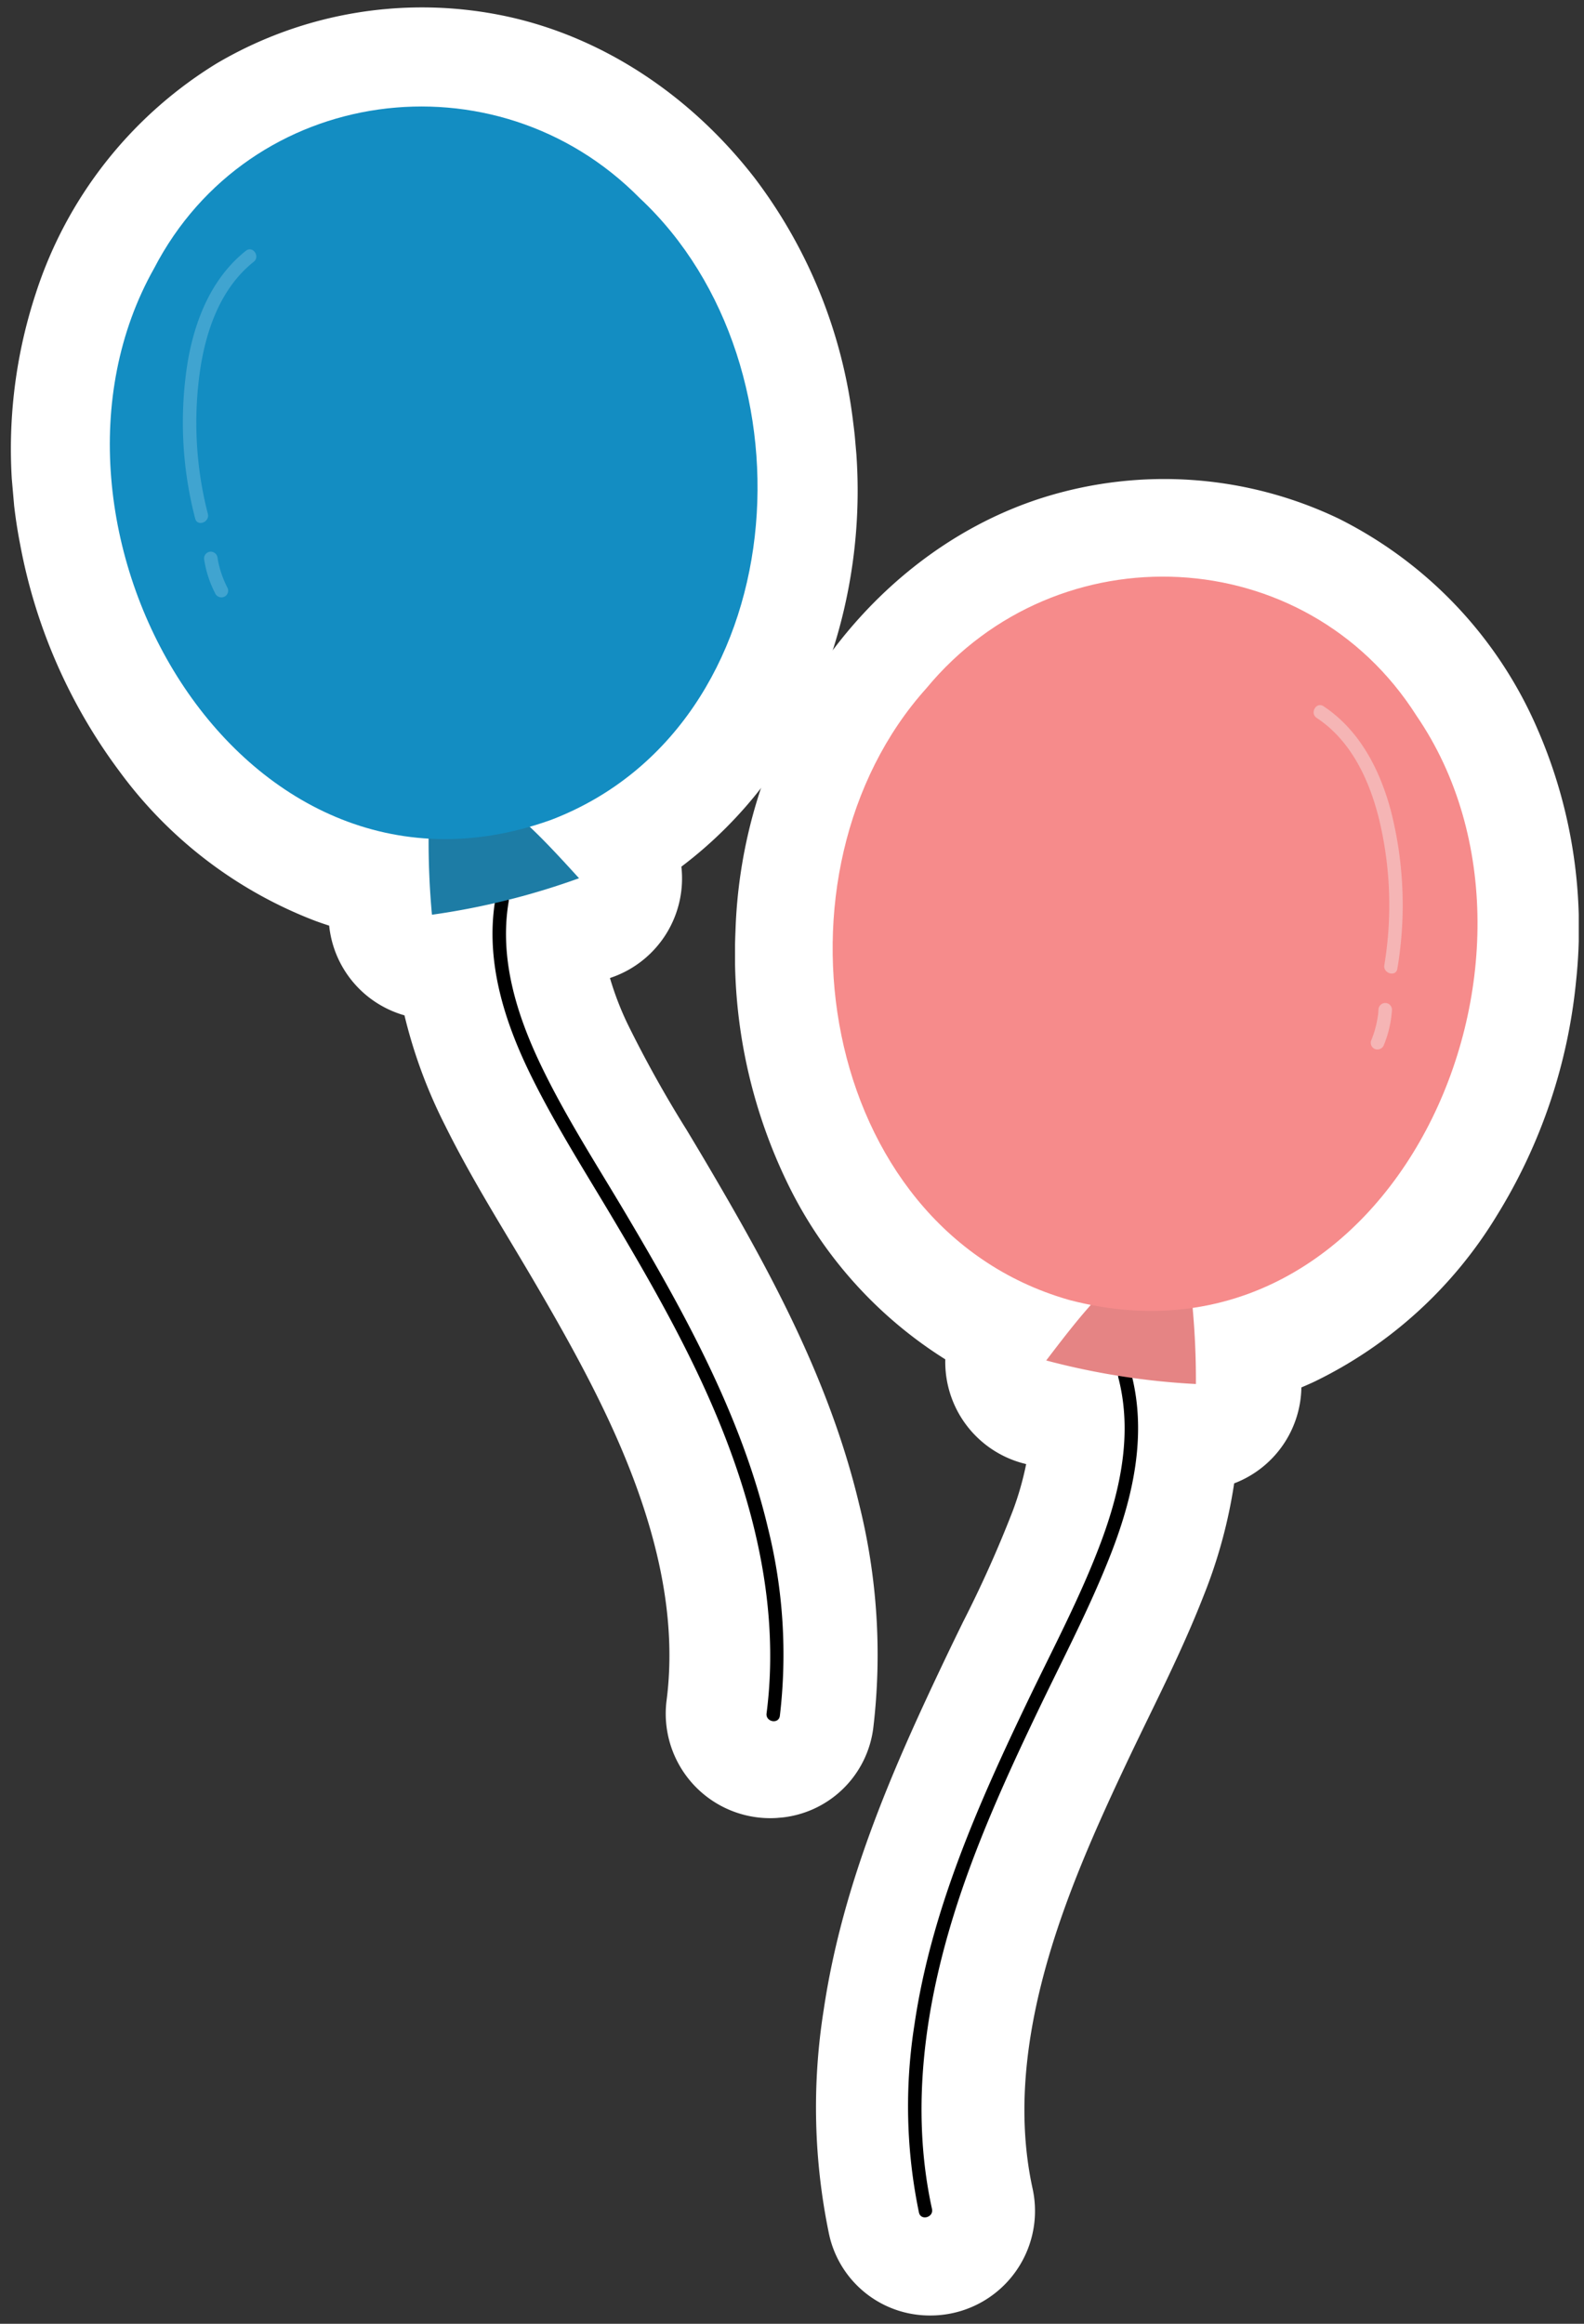 <svg xmlns="http://www.w3.org/2000/svg" xmlns:xlink="http://www.w3.org/1999/xlink" width="180" height="264" viewBox="0 0 180 264">
  <rect x="0" y="0" width="180" height="264" fill="#333333" stroke="none"/>
  <defs>
    <clipPath id="clip-path">
      <rect id="長方形_3060" data-name="長方形 3060" width="180" height="264" transform="translate(-19352.361 -18493.086)" fill="#ffc400"/>
    </clipPath>
    <clipPath id="clip-path-2">
      <rect id="長方形_3056" data-name="長方形 3056" width="95.875" height="208.636" fill="none"/>
    </clipPath>
    <clipPath id="clip-path-3">
      <rect id="長方形_3057" data-name="長方形 3057" width="73.285" height="186.402" fill="none"/>
    </clipPath>
    <clipPath id="clip-path-4">
      <rect id="長方形_3058" data-name="長方形 3058" width="95.875" height="208.637" fill="none"/>
    </clipPath>
    <clipPath id="clip-path-5">
      <rect id="長方形_3059" data-name="長方形 3059" width="73.285" height="186.403" fill="none"/>
    </clipPath>
  </defs>
  <g id="マスクグループ_1014" data-name="マスクグループ 1014" transform="translate(19352.361 18493.086)" clip-path="url(#clip-path)">
    <g id="グループ_4247" data-name="グループ 4247" transform="translate(-19268.834 -18438.664)">
      <g id="グループ_4244" data-name="グループ 4244">
        <g id="グループ_4243" data-name="グループ 4243" clip-path="url(#clip-path-2)">
          <path id="パス_24169" data-name="パス 24169" d="M91.323,28.722A47.935,47.935,0,0,0,68.569,4.484,45.958,45.958,0,0,0,35.106,2.076C24.592,5.367,15.237,12.731,8.765,22.809A57.014,57.014,0,0,0,.049,51.377,59.512,59.512,0,0,0,6.1,80.281,48.652,48.652,0,0,0,23.893,100.01a11.912,11.912,0,0,0,8.8,11.8l.389.1a34.658,34.658,0,0,1-1.544,5.375,135.845,135.845,0,0,1-5.626,12.554c-.68,1.392-1.358,2.782-2.021,4.176-5.8,12.176-11.645,25.285-13.813,39.879a70.637,70.637,0,0,0,.6,25.477,11.7,11.7,0,0,0,11.5,9.265,11.876,11.876,0,0,0,11.637-14.405c-1.992-9.119-.8-19.566,3.657-31.939,2.128-5.914,4.8-11.742,7.371-17.159.7-1.465,1.406-2.925,2.117-4.386,2.158-4.433,4.389-9.017,6.29-13.888A57.048,57.048,0,0,0,56.718,114.1a11.859,11.859,0,0,0,7.639-10.9q.768-.323,1.524-.676A49.524,49.524,0,0,0,86.592,83.633,62.033,62.033,0,0,0,95.575,57.01a56.543,56.543,0,0,0-4.251-28.288" transform="translate(0 0)" fill="#fff"/>
        </g>
      </g>
      <g id="グループ_4246" data-name="グループ 4246" transform="translate(11.088 11.089)">
        <g id="グループ_4245" data-name="グループ 4245" transform="translate(0)" clip-path="url(#clip-path-3)">
          <path id="パス_24170" data-name="パス 24170" d="M29.47,59.564c1.642,6.3.253,12.763-1.98,18.733-2.3,6.146-5.408,11.983-8.244,17.89C13.6,107.947,8.212,120.071,6.307,133.081a59.388,59.388,0,0,0,.511,21.352c.21.966,1.693.558,1.481-.409-2.819-12.846-.3-26.142,4.132-38.319,2.289-6.293,5.09-12.382,7.984-18.415,2.791-5.823,5.817-11.572,8.175-17.589,2.554-6.514,4.166-13.623,2.361-20.546a.769.769,0,0,0-1.481.409" transform="translate(2.994 31.417)"/>
          <path id="パス_24171" data-name="パス 24171" d="M21.027,53.753c-1.76,1.938-3.634,4.4-5.226,6.482a82.909,82.909,0,0,0,17.013,2.677,90.245,90.245,0,0,0-.421-9.159" transform="translate(8.47 28.813)" fill="#e58484"/>
          <path id="パス_24172" data-name="パス 24172" d="M26.7,82.121c-28.387-8.253-34.8-48.583-16.036-69.449,14.9-18.012,43.1-16.7,55.69,3.134C85.178,43.3,63.542,91.721,26.98,82.2" transform="translate(0 0)" fill="#f68b8b"/>
          <path id="パス_24173" data-name="パス 24173" d="M35.938,10.958C39.85,13.549,41.914,18,43.012,22.424a41.54,41.54,0,0,1,.608,16.611c-.157.966,1.323,1.382,1.481.409a43.319,43.319,0,0,0-.68-17.715C43.2,17,40.884,12.394,36.713,9.632c-.826-.548-1.6.782-.776,1.326" transform="translate(19.075 5.094)" fill="#f5b5b5"/>
          <path id="パス_24174" data-name="パス 24174" d="M40.693,32.3c-.011.161-.023.321-.04.482l-.028.24q-.012.085,0-.032c-.006.046-.014.091-.02.137-.048.307-.106.613-.178.915a11.8,11.8,0,0,1-.585,1.806.771.771,0,0,0,.538.945.791.791,0,0,0,.945-.536,12.473,12.473,0,0,0,.9-3.957.771.771,0,0,0-.768-.768.787.787,0,0,0-.768.768" transform="translate(21.338 16.903)" fill="#f5b5b5"/>
        </g>
      </g>
    </g>
    <g id="グループ_4252" data-name="グループ 4252" transform="translate(-19355.326 -18496.326)">
      <g id="グループ_4249" data-name="グループ 4249" transform="matrix(0.996, -0.087, 0.087, 0.996, 0, 8.356)">
        <g id="グループ_4248" data-name="グループ 4248" clip-path="url(#clip-path-4)">
          <path id="パス_24175" data-name="パス 24175" d="M4.552,28.723A47.935,47.935,0,0,1,27.306,4.485,45.957,45.957,0,0,1,60.769,2.077C71.283,5.368,80.638,12.732,87.11,22.81a57.014,57.014,0,0,1,8.716,28.568,59.512,59.512,0,0,1-6.051,28.9,48.652,48.652,0,0,1-17.793,19.729,11.912,11.912,0,0,1-8.8,11.8l-.389.1a34.659,34.659,0,0,0,1.544,5.375,135.846,135.846,0,0,0,5.626,12.554c.68,1.392,1.358,2.782,2.021,4.176C77.788,146.193,83.633,159.3,85.8,173.9a70.638,70.638,0,0,1-.6,25.477,11.7,11.7,0,0,1-11.5,9.265,11.876,11.876,0,0,1-11.637-14.406c1.992-9.119.8-19.566-3.657-31.939-2.128-5.914-4.8-11.742-7.371-17.159-.7-1.465-1.406-2.925-2.117-4.386-2.158-4.433-4.389-9.017-6.29-13.888A57.048,57.048,0,0,1,39.157,114.1a11.859,11.859,0,0,1-7.639-10.9q-.768-.323-1.524-.676A49.524,49.524,0,0,1,9.283,83.634,62.033,62.033,0,0,1,.3,57.011,56.543,56.543,0,0,1,4.552,28.723" transform="translate(0 -0.001)" fill="#fff"/>
        </g>
      </g>
      <g id="グループ_4251" data-name="グループ 4251" transform="matrix(0.996, -0.087, 0.087, 0.996, 12.198, 18.585)">
        <g id="グループ_4250" data-name="グループ 4250" clip-path="url(#clip-path-5)">
          <path id="パス_24176" data-name="パス 24176" d="M2.25.954C.608,7.253,2,13.716,4.23,19.687c2.3,6.146,5.408,11.983,8.244,17.89,5.648,11.76,11.035,23.884,12.939,36.894A59.389,59.389,0,0,1,24.9,95.824c-.21.966-1.693.558-1.481-.409,2.819-12.846.3-26.142-4.132-38.32C17,50.8,14.2,44.714,11.3,38.68,8.514,32.857,5.488,27.108,3.13,21.091.575,14.577-1.036,7.468.769.545A.768.768,0,0,1,2.25.954" transform="translate(38.572 90.027)"/>
          <path id="パス_24177" data-name="パス 24177" d="M11.787,0c1.76,1.938,3.634,4.4,5.226,6.482A82.909,82.909,0,0,1,0,9.159,90.248,90.248,0,0,1,.421,0" transform="translate(32.001 82.567)" fill="#1d7ca5"/>
          <path id="パス_24178" data-name="パス 24178" d="M46.586,82.122c28.387-8.253,34.8-48.583,16.036-69.449-14.9-18.012-43.1-16.7-55.69,3.134C-11.893,43.3,9.743,91.722,46.305,82.2" transform="translate(0 -0.001)" fill="#138dc2"/>
          <path id="パス_24179" data-name="パス 24179" d="M9.766,1.456C5.854,4.047,3.789,8.5,2.691,12.922a41.541,41.541,0,0,0-.608,16.611C2.239,30.5.76,30.915.6,29.941a43.319,43.319,0,0,1,.68-17.715C2.5,7.5,4.82,2.892,8.99.13c.826-.548,1.6.782.776,1.326" transform="translate(8.507 14.596)" fill="#40a4d0"/>
          <path id="パス_24180" data-name="パス 24180" d="M1.537.769c.011.161.023.321.04.482l.028.24q.012.085,0-.032c.006.046.014.091.02.137.048.307.106.613.178.915a11.8,11.8,0,0,0,.585,1.806.771.771,0,0,1-.538.945A.791.791,0,0,1,.9,4.725,12.473,12.473,0,0,1,0,.769.771.771,0,0,1,.769,0a.787.787,0,0,1,.768.768" transform="translate(9.717 48.437)" fill="#40a4d0"/>
        </g>
      </g>
    </g>
  </g>
</svg>
